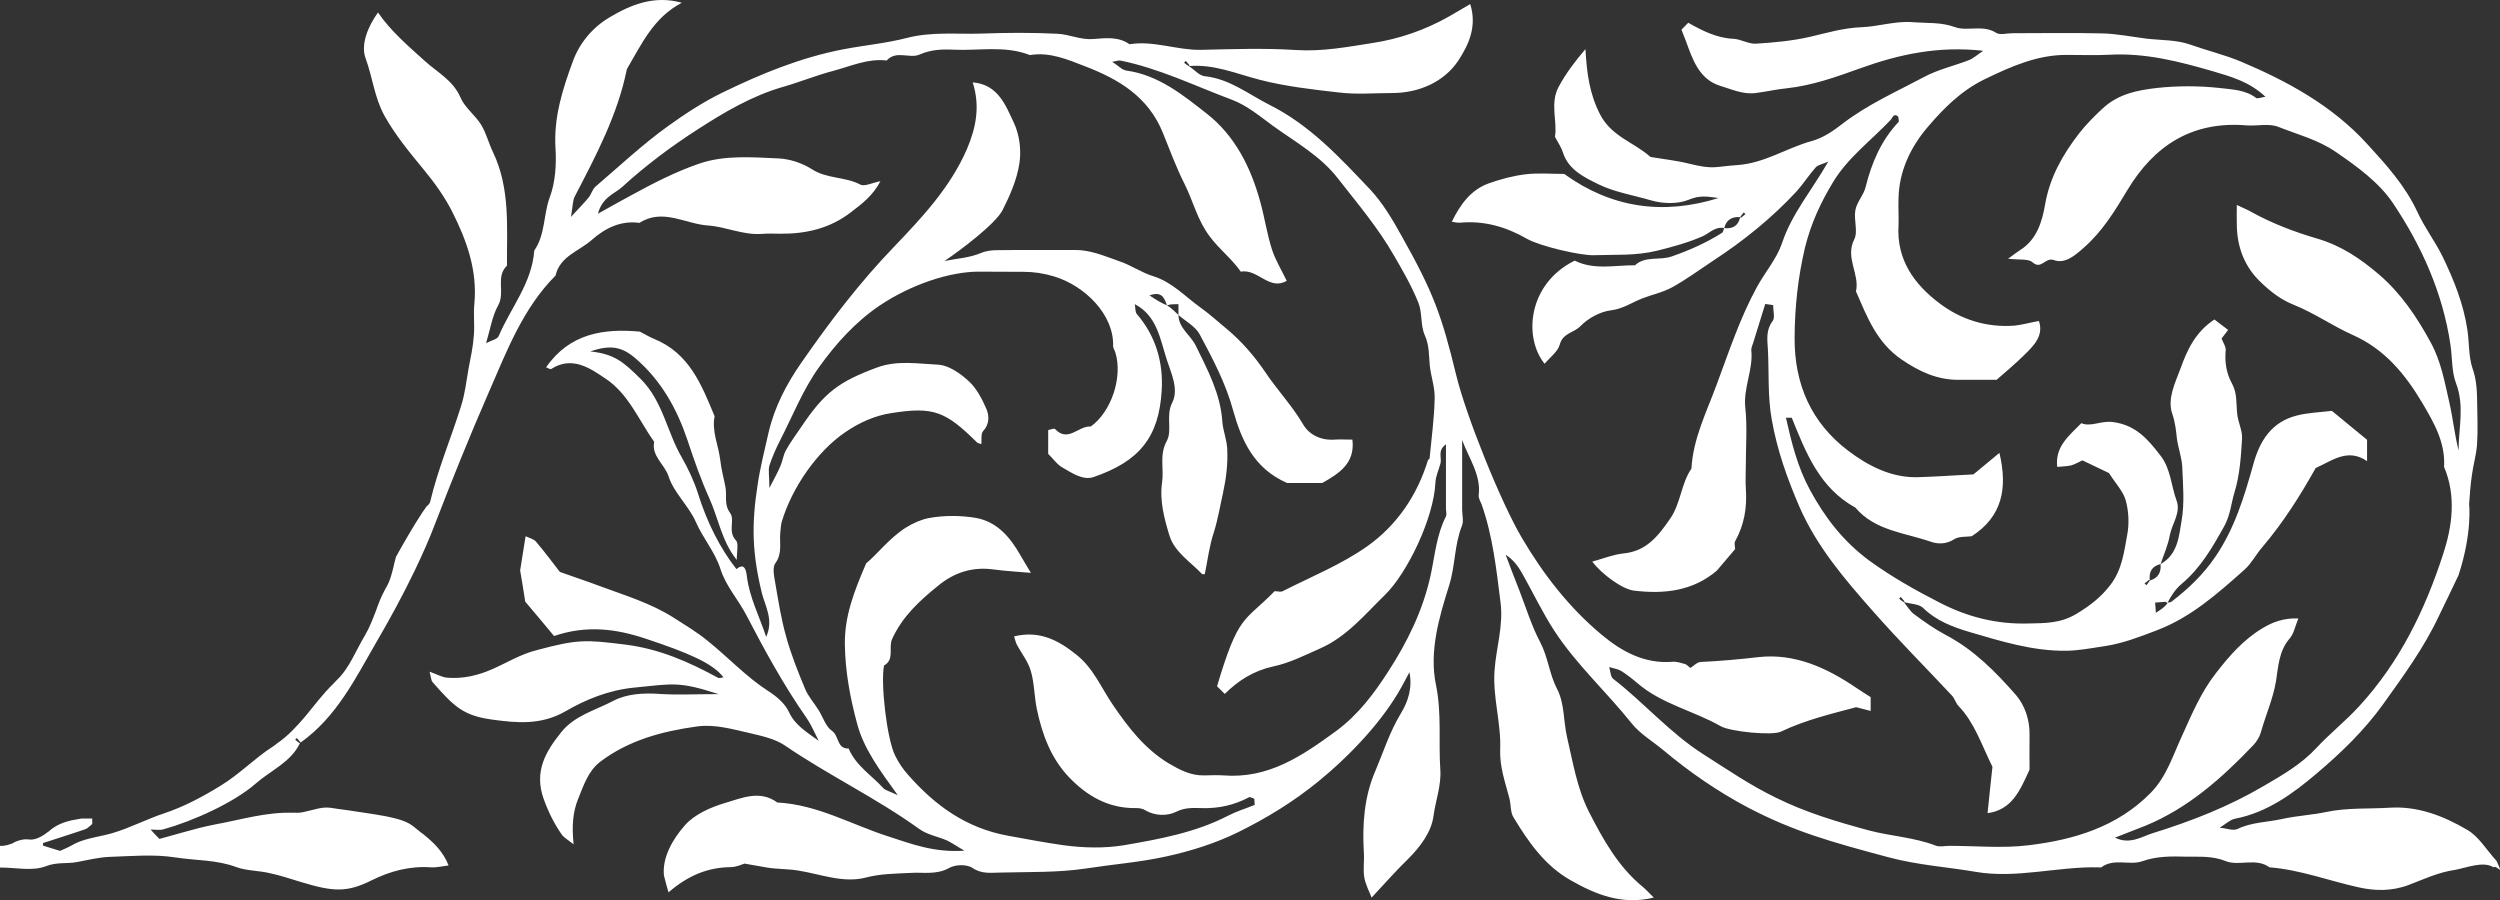 <?xml version="1.0" encoding="UTF-8"?> <svg xmlns="http://www.w3.org/2000/svg" width="561" height="202" viewBox="0 0 561 202" fill="none"><rect x="0" y="0" width="561" height="202" fill="#333333" stroke="none"/><path d="M3.042 189.01C3.042 189.01 3.126 189.01 3.168 189.01C3.971 188.674 4.774 188.381 5.703 188.339C5.956 188.339 6.252 188.339 6.548 188.381C7.857 188.591 9.547 187.668 10.73 186.704C10.857 186.662 10.941 186.578 11.026 186.494C12.546 185.152 14.278 184.481 16.137 184.062C16.813 183.936 17.531 183.811 18.249 183.685H20.699V184.901C20.15 185.32 19.728 185.865 19.136 186.075C16.01 187.165 12.8 188.129 9.674 189.178C9.589 189.22 9.674 189.555 9.674 189.765C10.899 190.142 12.166 190.519 13.476 190.939C14.278 190.561 15.165 190.226 15.968 189.765C16.433 189.513 16.897 189.261 17.362 189.052C19.855 188.004 22.6 187.71 25.22 186.955C29.19 185.781 32.908 183.811 36.837 182.511C41.356 181.001 45.496 178.779 49.51 176.305C53.734 173.748 57.198 170.1 61.211 167.542C61.507 167.332 61.802 167.165 62.098 166.871C64.591 165.194 66.576 163.014 68.477 160.791C70.547 158.276 72.49 155.676 74.856 153.37C75.067 153.118 75.32 152.867 75.574 152.615C78.362 150.016 79.84 145.99 81.91 142.552C82.924 140.833 83.6 139.03 84.318 137.185C84.91 135.55 85.501 133.915 86.346 132.405C86.43 132.196 86.557 131.986 86.684 131.776C87.571 130.309 87.951 128.59 88.374 126.912C88.374 126.829 88.416 126.745 88.416 126.661C88.585 126.032 88.712 125.445 88.88 124.858H88.923C88.923 124.858 89.092 124.564 89.261 124.229C90.19 122.552 92.725 118.107 94.795 114.963C95.133 114.459 95.471 113.998 95.766 113.579H95.808C96.146 113.285 96.442 112.95 96.527 112.614C98.259 105.277 101.216 98.317 103.455 91.147C104.342 88.421 104.637 85.57 105.144 82.719C105.609 80.287 106.158 77.813 106.327 75.339C106.538 72.907 106.2 70.475 106.454 68.085C107.13 60.664 104.764 54.039 101.511 47.582C99.779 44.144 97.54 41.041 95.09 38.064C91.922 34.206 88.712 30.349 86.261 25.946C84.022 21.879 83.6 17.309 82.037 13.074C80.897 9.971 82.586 5.904 84.825 2.801C87.698 6.994 91.542 10.265 95.302 13.661C98.09 16.219 101.723 18.022 103.37 21.963C104.342 24.185 106.623 25.821 107.975 28.001C109.115 29.888 109.664 32.152 110.636 34.165C114.522 42.299 113.72 51.02 113.762 59.616C111.143 62.132 113.424 65.654 111.777 68.547C110.467 70.895 110.045 73.746 109.073 77.016C110.214 76.388 111.608 76.136 111.903 75.423C114.607 69.05 119.38 63.515 119.887 56.219C122.38 52.656 121.915 48.253 123.351 44.312C124.619 40.957 124.872 36.974 124.661 33.368C124.196 26.366 126.266 19.951 128.59 13.661C130.026 9.72 132.941 6.156 136.785 3.892C141.643 0.998 146.881 -1.098 153.006 0.621C146.628 3.933 143.966 9.929 140.671 15.506C138.601 25.779 133.743 34.919 128.97 44.102C128.505 45.024 128.547 46.198 128.125 48.672C130.068 46.534 131.166 45.486 132.096 44.312C132.687 43.599 132.941 42.508 133.574 41.922C138.981 37.309 144.177 32.404 149.965 28.253C153.767 25.527 157.78 22.886 162.089 20.789C170.791 16.554 179.662 12.906 189.251 11.062C194.025 10.139 198.883 9.72 203.53 8.504C209.106 7.078 214.64 7.707 220.174 7.539C225.919 7.33 231.622 7.288 237.324 7.581C239.986 7.707 242.52 9.007 245.393 8.755C248.097 8.546 250.969 8.168 253.462 9.929C258.869 9.049 264.065 11.271 269.472 11.187C276.611 11.02 283.75 10.768 290.889 11.229C296.761 11.607 302.464 10.516 308.082 9.636C313.912 8.755 319.784 6.743 325.107 3.724C326.585 2.843 328.064 2.005 329.922 0.915C331.485 5.946 329.584 10.013 327.261 13.577C324.051 18.399 318.432 20.831 312.603 20.873C308.547 20.873 304.407 21.25 300.394 20.747C294.48 20.076 288.524 19.405 282.652 17.896C277.456 16.554 272.387 14.332 266.768 14.835L266.937 14.667C266.642 14.332 266.388 13.997 266.092 13.661L265.712 14.08C266.008 14.332 266.388 14.626 266.768 14.835C267.993 15.59 269.092 16.974 270.317 17.099C275.935 17.686 280.117 21.125 284.849 23.515C293.931 28.043 300.648 35.339 307.449 42.508C310.279 45.528 312.476 49.259 314.503 52.907C321.643 65.612 323.501 70.685 326.796 84.27C328.951 93.159 336.724 112.614 341.539 120.749C346.355 128.925 352.143 136.388 359.451 142.468C363.928 146.2 369.04 149.009 375.292 148.506C376.221 148.422 377.193 148.758 378.122 149.009C378.46 149.093 378.756 149.47 379.305 149.89C380.023 149.47 380.784 148.59 381.629 148.548C385.98 148.338 390.246 147.961 394.597 147.458C402.75 146.535 410.016 149.89 416.648 154.418C417.62 155.047 418.549 155.676 419.775 156.431V159.534C418.761 159.282 417.916 159.072 416.522 158.695C411.241 160.121 405.243 161.504 399.624 164.188C397.723 165.11 388.303 164.188 386.149 162.972C380.066 159.492 372.969 158.024 367.519 153.37C366.336 152.364 365.111 151.399 363.802 150.561C362.999 150.099 361.985 149.974 361.098 149.68C361.394 150.603 361.394 151.86 361.985 152.322C368.998 157.731 374.701 164.481 382.304 169.303C387.627 172.699 392.781 176.221 398.484 178.989C405.158 182.301 412.171 184.398 419.31 186.326C424.337 187.668 429.533 187.878 434.391 189.765C435.278 190.1 436.418 189.807 437.432 189.807C443.346 189.807 449.345 190.394 455.175 189.681C465.398 188.465 475.156 185.53 482.633 177.899C486.181 174.293 487.618 169.471 489.688 165.026C491.884 160.204 493.87 155.382 497.249 151.064C500.291 147.122 503.459 143.516 507.726 140.959C509.965 139.617 512.415 138.653 515.752 138.778C514.992 140.623 514.738 142.217 513.809 143.265C511.359 146.074 511.232 149.722 510.725 152.909C510.049 156.892 508.402 160.498 507.345 164.313C507.05 165.362 506.374 166.452 505.613 167.249C498.559 174.628 490.997 181.379 481.366 185.32C479.253 186.159 477.141 186.955 474.607 187.962C477.944 189.639 480.732 187.668 483.098 186.955C491.758 184.272 500.206 180.959 508.021 176.347C512.203 173.915 516.428 171.483 519.807 167.836C522.807 164.607 526.313 161.84 529.354 158.527C538.479 148.632 544.182 136.85 548.237 124.355C550.265 118.191 551.237 111.315 548.448 104.774C548.786 99.323 546.167 94.836 543.548 90.392C539.704 83.935 535.099 78.316 527.876 75.13C523.398 73.117 519.343 70.266 514.78 68.421C511.908 67.289 509.753 65.612 507.599 63.599C503.628 59.951 501.938 55.381 501.938 50.14C501.896 48.966 501.938 47.792 501.938 45.989C503.417 46.702 504.388 47.079 505.318 47.624C509.965 50.182 514.949 52.068 519.976 53.536C525.383 55.129 529.65 58.022 533.79 61.544C538.775 65.821 542.365 71.146 545.449 76.849C547.773 81.042 548.575 85.738 549.631 90.308C550.434 93.83 550.814 97.52 551.701 101.084C551.701 96.052 553.095 91.063 551.11 85.947C550.138 83.348 550.307 80.245 549.885 77.394C548.153 65.695 543.421 55.213 537 45.611C533.874 40.957 529.016 37.435 524.201 34.123C520.187 31.355 515.583 30.181 511.232 28.462C509.12 27.624 506.458 28.336 504.008 28.127C491.927 27.162 483.436 32.613 477.395 42.634C474.607 47.288 471.776 51.943 467.552 55.632C465.609 57.352 463.37 59.28 460.877 58.358C458.934 57.645 458.089 60.622 456.104 58.861C455.175 58.022 453.189 58.358 450.612 58.064C452.049 57.016 452.682 56.513 453.358 56.094C457.118 53.704 458.258 49.678 458.934 45.821C459.99 39.741 462.863 34.752 466.454 30.055C468.017 28.043 469.875 26.156 471.819 24.353C475.367 21.041 479.676 20.244 483.985 19.741C488.632 19.238 493.405 19.238 498.052 19.741C500.755 20.076 503.839 20.118 506.247 21.963C506.585 22.215 507.345 21.879 508.359 21.712C504.769 18.315 500.586 17.183 496.489 15.967C488.969 13.787 481.45 11.858 473.508 12.277C470.256 12.445 467.003 12.319 463.708 12.319C457.329 12.319 451.668 14.709 445.205 17.854C439.967 20.454 436.123 24.353 432.617 28.462C428.772 32.949 426.153 38.358 426.027 44.521C425.942 46.576 426.111 48.588 426.027 50.601C425.562 58.274 429.533 63.767 435.193 68.043C440.051 71.733 445.797 73.536 452.049 73.075C453.738 72.907 455.386 72.404 457.54 72.027C458.639 75.297 456.442 77.52 454.288 79.616C452.218 81.671 449.936 83.557 448.035 85.235C444.825 85.235 442.164 85.193 439.502 85.235C434.644 85.235 430.716 83.39 426.702 80.664C421.084 76.807 418.972 71.062 416.48 65.402C417.367 61.503 413.987 57.855 416.099 53.704C416.986 51.901 415.93 49.259 416.353 47.121C416.691 45.318 418.211 43.766 418.634 42.005C419.986 36.555 422.098 31.565 426.027 27.372C426.196 27.204 425.984 26.617 425.984 26.198C424.97 25.234 424.633 26.491 424.295 26.869C419.901 31.523 414.621 35.38 411.284 40.957C408.538 45.486 406.383 50.182 405.074 55.423C403.468 62.173 402.75 68.84 402.708 75.717C402.624 86.199 406.468 94.878 414.705 101.126C419.183 104.522 424.464 107.289 430.504 107.08C434.855 106.954 439.164 106.619 442.839 106.451C445.121 104.564 446.768 103.222 448.669 101.629C450.57 109.638 449.261 115.927 442.459 120.33C441.192 120.497 439.544 120.33 438.531 121C436.756 122.174 434.771 122.091 433.335 121.587C427.463 119.533 420.746 119.114 416.353 113.914C408.284 109.47 405.243 101.587 402.074 93.746H400.765C402.032 99.365 403.384 104.858 406.172 109.973C409.552 116.178 413.607 121.462 419.437 125.78C424.464 129.428 429.659 132.363 435.151 135.173C441.53 138.485 448.078 140.12 455.217 139.911C458.934 139.827 462.356 139.911 465.989 137.73C469.031 135.885 471.438 134.04 473.593 131.231C476.212 127.793 476.634 123.852 477.352 119.994C477.817 117.52 477.69 114.711 477.015 112.279C476.423 110.225 474.691 108.422 473.255 106.157C471.65 105.403 469.622 104.438 467.299 103.306C466.58 103.642 465.778 104.103 464.891 104.396C463.961 104.648 462.99 104.648 461.638 104.774C461.131 100.245 464.173 97.897 467.045 94.962C469.242 95.885 471.438 94.333 474.184 94.711C479.38 95.423 482.042 98.652 484.83 102.258C487.111 105.193 487.195 108.967 488.42 112.321C489.434 115.004 487.406 117.52 486.9 120.12C486.519 122.342 485.548 124.439 484.83 126.577C482.886 127.038 482.168 128.338 482.422 130.267C482.422 130.225 482.337 130.141 482.253 130.099C481.915 130.351 481.577 130.644 481.239 130.938L481.661 131.315C481.915 130.98 482.211 130.644 482.422 130.267C484.323 129.722 484.999 128.422 484.83 126.577C488.716 124.439 488.969 120.288 489.561 116.766C490.237 112.824 489.857 108.673 489.688 104.648C489.561 102.593 488.801 100.539 488.505 98.484C488.294 96.555 488.125 94.794 487.449 92.824C486.308 89.511 488.082 85.989 489.265 82.803C490.744 78.652 492.602 74.543 496.911 71.691C497.756 72.32 498.77 73.117 499.995 74.04C499.277 74.962 498.812 75.591 498.517 75.968C498.897 76.933 499.53 77.813 499.446 78.652C499.192 81.293 499.615 83.809 500.84 86.031C502.065 88.254 501.769 90.518 502.023 92.824C502.192 94.711 503.206 96.555 503.121 98.4C502.868 102.468 502.614 106.619 501.431 110.434C500.671 112.95 500.502 115.55 499.15 118.023C496.489 122.803 493.827 127.458 489.519 131.063C488.167 132.196 487.195 133.705 486.35 135.34C486.308 135.298 486.181 135.173 486.012 135.047C485.294 135.089 484.618 135.131 483.605 135.214C483.689 136.053 483.731 136.724 483.774 137.521C484.914 136.766 485.801 136.221 486.35 135.382C486.477 135.047 486.984 135.256 487.237 135.047C491.039 132.154 494.419 128.925 497.122 124.942C501.474 118.568 503.628 111.399 505.656 104.145C507.092 98.904 509.753 94.669 515.414 93.243C517.864 92.614 520.483 92.53 523.271 92.195C526.017 94.459 528.763 96.723 531.171 98.694V103.474C526.82 100.497 523.398 103.348 519.638 105.025C516.259 111.063 512.415 117.185 507.683 122.761C506.289 124.355 505.276 126.367 503.712 127.793C497.672 133.16 491.589 138.611 483.816 141.504C480.098 142.929 476.423 144.355 472.368 144.984C469.453 145.403 466.623 145.99 463.666 146.032C456.188 146.116 449.176 143.936 442.164 141.881C438.319 140.749 434.56 139.365 431.56 136.43C430.589 135.508 428.73 135.508 427.209 135.131C427.209 135.131 427.336 135.047 427.378 134.963C427.125 134.627 426.829 134.292 426.533 133.957L426.153 134.334C426.491 134.627 426.829 134.921 427.209 135.131C427.97 135.969 428.561 137.101 429.448 137.772C431.772 139.491 434.137 141.168 436.672 142.51C442.966 145.823 447.824 150.77 452.387 155.97C454.372 158.276 455.513 161.588 455.428 164.984C455.386 167.794 455.428 170.645 455.428 172.699C453.274 177.479 451.415 181.756 446.008 182.469C446.388 178.569 446.81 174.964 447.106 172.07C444.571 166.913 443.051 162.133 439.544 158.485C438.869 157.814 438.657 156.766 438.024 156.095C432.11 149.764 426.027 143.684 420.324 137.185C413.945 129.973 407.693 122.678 403.764 113.663C401.061 107.373 398.822 101.126 397.597 94.249C396.625 88.882 397.005 83.599 396.71 78.316C396.583 76.22 396.245 74.081 397.766 72.069C398.357 71.314 397.892 69.763 397.892 68.463C397.09 68.337 396.541 68.253 396.118 68.211C395.189 71.188 394.302 74.04 393.415 76.933C393.246 77.478 392.95 78.065 392.992 78.568C393.457 82.97 391.176 86.996 391.64 91.44C392.105 95.633 391.767 99.952 391.767 104.187C391.767 106.032 391.64 107.835 391.767 109.679C392.063 113.83 391.429 117.772 389.359 121.462C389.106 121.923 389.359 122.636 389.359 123.223C387.965 124.858 386.613 126.451 385.261 128.045C379.939 132.615 373.433 133.37 366.632 132.531C363.971 132.196 359.408 128.799 357.296 126.032C359.704 125.361 361.985 124.439 364.351 124.187C369.462 123.684 372.081 120.288 374.701 116.514C377.193 112.992 377.193 108.589 379.559 105.151C379.939 98.359 382.98 92.404 385.261 86.199C388.007 78.819 390.457 71.356 394.259 64.396C396.076 61.083 398.695 58.064 399.878 54.584C402.074 47.959 406.51 42.802 410.27 36.261C408.96 36.848 407.989 36.974 407.439 37.561C405.919 39.28 404.651 41.293 403.088 43.012C397.554 48.966 391.26 54.039 384.459 58.484C381.417 60.496 378.46 62.677 375.292 64.438C373.18 65.612 370.687 66.115 368.449 66.995C366.125 67.918 364.182 69.301 361.521 69.637C359.028 69.93 356.325 71.44 354.593 73.243C353.156 74.668 350.706 74.752 350.03 77.268C349.608 78.903 347.791 80.203 346.609 81.629C341.877 75.8 342.764 63.725 353.368 58.484C357.719 60.664 362.365 59.49 366.886 59.532C369.209 57.352 372.419 58.526 375.208 57.519C379.178 56.136 382.938 54.458 386.444 52.236C386.698 52.068 386.74 51.523 386.909 51.188C388.81 51.398 390.077 50.685 390.5 48.714C390.542 48.714 390.626 48.84 390.669 48.882C391.007 48.63 391.345 48.337 391.683 48.043L391.302 47.666C391.007 48.001 390.753 48.337 390.5 48.714C388.683 48.588 387.374 49.301 386.909 51.188C384.924 50.769 383.656 52.278 382.135 52.991C378.798 54.458 375.377 55.381 371.828 56.261C367.055 57.435 362.365 57.1 357.592 57.268C354.635 57.352 345.553 55.255 342.638 53.578C337.949 50.894 333.048 49.469 327.599 49.972C327.05 50.014 326.458 49.846 325.783 49.762C327.683 45.905 330.007 42.634 334.02 41.167C336.724 40.202 339.554 39.448 342.342 39.112C345.13 38.777 348.003 39.028 351.002 39.028C361.563 46.66 373.18 48.337 385.642 44.437C383.403 44.144 381.46 43.724 378.967 44.815C376.559 45.821 373.18 45.737 370.561 44.982C366.59 43.808 362.323 43.138 358.648 41.334C355.522 39.783 351.931 38.106 350.706 34.165C350.368 33.074 349.692 32.152 348.932 30.684C349.523 27.288 347.749 23.179 349.777 19.447C351.382 16.47 353.452 13.745 355.775 11.02C356.071 16.219 356.62 20.957 359.07 25.695C361.647 30.684 366.801 31.984 370.35 35.213C373.264 35.716 376.179 36.01 379.009 36.722C384.67 38.106 384.628 37.393 389.739 37.058C395.991 36.638 400.892 33.2 406.552 31.649C409.045 30.978 411.41 29.385 413.48 27.749C419.099 23.431 425.562 20.579 431.772 17.267C434.898 15.59 438.488 14.793 441.826 13.493C442.797 13.116 443.6 12.361 445.036 11.397C434.94 10.265 426.153 12.194 417.409 15.338C412.044 17.267 406.679 19.196 400.849 19.825C398.653 20.034 396.329 20.579 394.006 20.873C391.133 21.25 388.599 20.034 386.064 19.28C381.291 17.812 379.854 13.409 378.334 9.259C377.996 8.42 377.658 7.539 377.32 6.659L378.84 5.108C382.051 6.91 385.219 8.546 389.021 8.713C390.669 8.797 392.358 9.887 394.006 9.804C398.104 9.552 402.201 9.175 406.214 8.252C409.974 7.372 413.607 6.282 417.578 6.114C421.464 5.988 425.308 4.646 429.322 4.982C432.448 5.233 435.531 4.94 438.657 6.072C441.488 7.12 444.909 5.443 447.951 7.372C448.796 7.917 450.317 7.456 451.542 7.456C458.301 7.456 465.017 7.33 471.776 7.497C475.071 7.581 478.366 8.252 481.661 8.672C484.956 9.049 488.463 8.923 491.504 10.013C495.264 11.355 499.15 12.277 502.783 13.787C513.344 18.231 523.356 23.724 531.129 32.236C535.437 36.932 539.746 41.67 542.492 47.624C544.055 51.02 546.379 54.081 548.068 57.477C550.603 62.718 552.8 68.085 553.687 74.04C554.109 76.933 553.94 79.993 554.827 82.635C555.799 85.36 555.841 87.96 555.883 90.685C555.926 93.746 556.052 96.765 555.841 99.826C555.672 102.09 554.996 104.312 554.7 106.577C554.363 108.757 554.236 110.979 554.067 113.16C554.067 113.16 554.827 119.491 551.701 129.051C550.265 132.112 548.786 135.131 547.308 138.191C543.971 145.319 539.366 151.609 534.804 157.982C530.537 163.936 525.299 168.968 519.85 173.58C514.569 178.066 508.739 182.343 501.516 183.727C500.46 183.936 499.53 184.859 498.094 185.739C499.657 185.865 501.136 186.494 502.065 186.033C505.276 184.481 508.782 184.523 512.161 183.769C515.372 183.056 518.836 182.888 521.962 182.217C526.777 181.211 531.467 181.546 536.198 181.253C542.619 180.834 548.406 183.14 553.687 186.243C556.221 187.71 557.911 190.645 560.234 193.203C562.009 197.06 560.234 193.916 559.559 194.628C557.235 193.119 553.349 194.796 550.814 195.215C547.139 195.761 543.844 197.312 540.549 198.57C536.705 200.037 532.903 199.912 529.439 199.157C522.722 197.689 516.217 195.173 509.289 194.628C506.205 192.406 502.445 194.419 499.488 193.245C496.489 192.029 493.659 192.28 490.701 192.238C487.364 192.155 484.111 192.071 480.774 193.245C477.902 194.293 474.395 192.49 471.523 194.628C471.396 194.712 471.143 194.628 470.931 194.628C461.68 194.419 452.429 197.228 443.304 195.635C436.883 194.545 430.378 194.125 423.914 192.406C410.523 188.842 402.497 186.536 392.401 181.295C385.557 177.689 379.221 173.328 373.307 168.381C370.899 166.368 368.026 164.691 366.125 162.301C360.465 155.215 353.706 149.093 348.763 141.504C346.102 137.395 343.99 132.95 341.582 128.673C340.695 127.122 339.638 125.613 337.864 124.481C338.878 127.206 339.934 129.931 340.99 132.615C342.469 136.472 343.736 140.539 345.595 144.062C347.411 147.5 347.665 151.273 349.439 154.67C351.086 157.814 350.833 161.882 351.636 165.362C352.945 170.98 353.875 176.85 356.536 182.133C359.746 188.381 363.084 194.461 368.66 199.031C369.42 199.66 370.096 200.457 371.11 201.421C364.055 203.14 358.183 200.792 352.438 197.522C346.609 194.209 342.976 188.926 339.638 183.433C338.878 182.217 339.089 180.456 338.667 178.989C337.737 175.467 336.512 172.028 336.639 168.255C336.893 162.301 334.949 156.557 335.372 150.519C335.71 145.403 337.4 140.456 336.724 135.214C335.794 127.793 334.992 120.371 332.499 113.243C332.246 112.573 331.739 111.818 331.823 111.105C332.373 106.577 329.627 102.887 328.106 98.736V114.334C328.106 115.55 328.486 116.933 328.064 117.981C326.332 122.3 326.585 126.954 325.191 131.357C322.91 138.611 320.671 146.2 322.234 153.705C323.544 160.121 322.783 166.368 323.206 172.699C323.459 176.221 322.15 179.618 321.685 183.056C321.22 186.704 318.728 190.016 315.94 192.784C313.109 195.551 310.49 198.528 307.787 201.421C307.322 200.163 306.435 198.57 306.139 196.851C305.844 195.09 306.182 193.203 306.055 191.4C305.675 185.11 306.097 178.821 308.632 172.993C310.448 168.716 311.842 164.23 314.335 160.121C315.94 157.521 316.996 154.376 316.278 150.854C315.729 151.902 315.137 152.951 314.588 153.999C310.279 161.882 302.802 169.68 295.747 175.425C290.129 179.995 284.13 183.643 277.752 186.788C272.682 189.261 267.233 190.981 261.657 192.197C255.743 193.496 249.702 193.958 243.745 194.88C237.324 195.844 230.988 195.635 224.609 195.802C222.497 195.802 220.427 196.222 218.273 194.796C217.048 193.916 214.344 193.958 212.95 194.796C210.035 196.389 207.12 195.677 204.205 195.886C200.868 196.054 197.615 196.054 194.236 196.935C189.209 198.234 184.098 196.138 179.071 195.341C176.705 194.964 174.382 195.048 172.058 194.67C170.749 194.461 169.481 194.209 167.073 193.79C166.82 193.832 165.341 194.586 163.905 194.586C158.836 194.67 154.485 196.389 150.007 200.247C149.627 198.947 149.289 197.689 148.993 196.473C148.571 192.574 150.81 188.423 153.767 185.11C155.921 182.72 159.427 181.169 162.638 180.205C166.398 179.115 170.495 177.186 174.424 180.079C183.422 180.54 191.11 185.069 199.39 187.71C204.459 189.345 209.528 191.358 216.414 190.897C214.471 189.765 213.541 189.094 212.485 188.591C210.415 187.71 208.007 187.291 206.233 185.991C196.644 179.073 185.872 173.957 176.071 167.249C173.832 165.739 170.749 165.11 168.129 164.481C164.37 163.643 160.483 162.469 156.428 163.014C148.528 164.104 141.051 166.116 134.63 170.98C131.969 173.077 130.955 176.263 129.73 179.282C128.547 182.217 128.294 185.278 128.716 189.471C127.238 188.297 126.52 187.92 126.097 187.333C124.365 184.859 123.056 182.217 121.999 179.282C119.803 173.119 122.422 168.674 125.97 164.272C128.97 160.54 133.659 159.366 137.63 157.269C140.671 155.676 144.389 155.466 148.022 155.718C152.035 155.97 156.09 155.76 161.244 155.76C152.246 152.825 150.979 153.454 142.361 154.292C136.489 154.879 131.42 156.976 126.815 159.659C121.366 162.762 115.916 162.217 110.636 161.504C104.004 160.624 101.976 158.653 97.076 153.076C96.738 152.699 96.738 152.028 96.4 150.728C98.09 151.315 99.188 151.986 100.329 152.07C103.877 152.364 107.172 151.609 110.509 150.141C113.762 148.716 116.761 146.829 120.394 145.906C129.73 143.391 131.462 143.558 140.333 144.649C148.022 145.613 154.612 148.548 161.159 152.112C161.455 152.238 161.92 152.028 162.342 151.986C160.019 148.883 154.485 146.493 144.853 143.307C138.179 141.085 131.631 140.246 124.323 142.72C122.168 140.12 119.93 137.437 117.86 135.005C117.479 132.489 117.099 130.225 116.719 128.003C117.099 125.655 117.479 123.223 117.944 120.33C118.831 120.749 119.803 120.958 120.31 121.587C122.337 123.977 124.196 126.493 125.632 128.338C129.139 129.596 131.842 130.476 134.504 131.483C140.122 133.579 145.952 135.298 151.105 138.569C153.724 140.246 156.344 141.797 158.751 143.768C163.356 147.458 167.369 151.818 172.354 155.047C174.213 156.221 176.156 157.856 177.043 159.785C178.437 162.804 181.098 164.313 183.717 166.242C182.83 164.523 182.07 162.678 180.972 161.085C175.86 153.747 171.593 145.948 167.496 138.066C165.679 134.544 162.849 131.483 161.666 127.667C160.441 123.852 157.78 120.833 156.175 117.185C154.612 113.579 151.232 110.602 150.049 106.954C149.162 104.187 146.163 102.384 146.796 99.155C143.333 94.249 140.967 88.296 135.855 84.941C132.434 82.635 128.378 79.784 123.689 82.803C123.478 82.928 122.971 82.593 122.549 82.425C127.787 74.836 135.433 73.662 143.586 74.417C144.769 75.046 145.783 75.633 146.796 76.052C154.696 79.281 157.442 86.367 160.357 93.411C159.681 96.807 161.244 99.952 161.624 103.222C161.835 105.277 162.427 107.331 162.807 109.386C163.145 111.273 162.427 113.16 163.821 115.088C165.003 116.64 163.229 119.239 165.13 121.252C165.722 121.839 165.426 123.223 165.299 125.696C165.257 125.613 165.215 125.529 165.172 125.445C162.004 121.42 161.202 116.388 159.216 111.902C157.273 107.625 155.752 103.222 154.274 98.778C151.908 91.734 148.402 85.444 142.699 80.497C139.573 77.771 136.996 77.31 132.476 78.861C137.799 79.448 139.742 81.042 143.839 85.109C148.782 90.098 149.669 96.933 152.964 102.593C154.443 105.193 155.752 107.96 156.639 110.77C158.625 117.143 161.582 123.055 165.257 127.709C167.116 126.158 167.454 128.003 167.623 129.512C168.214 134.082 170.326 138.108 171.931 142.929C173.663 139.072 171.678 135.969 170.96 133.076C168.763 124.061 168.636 117.73 169.988 108.925C170.58 104.899 171.551 101.084 172.438 97.184C173.79 91.272 176.536 86.115 179.831 81.377C186.168 72.237 192.884 63.389 200.742 55.255C206.951 48.756 213.246 42.047 216.963 33.494C219.075 28.546 219.962 23.766 218.273 18.483C223.976 18.944 225.665 23.64 227.524 27.582C228.791 30.265 229.214 33.745 228.749 36.68C228.2 40.286 226.637 43.892 224.947 47.205C223.342 50.266 215.527 56.178 211.936 58.568C214.64 58.022 217.554 57.855 220.047 56.806C221.441 56.219 222.708 56.136 224.018 56.136C229.763 56.052 235.466 56.136 241.169 56.094C244.717 56.052 247.885 57.477 251.138 58.609C253.799 59.49 256.207 61.209 258.869 62.006C263.093 63.347 265.966 66.576 269.387 69.008C271.457 70.475 273.358 72.237 275.301 73.83C278.596 76.555 281.554 79.993 283.961 83.557C286.623 87.541 289.96 91.021 292.41 95.214C293.762 97.562 296.423 98.862 299.423 98.652C300.648 98.568 301.873 98.652 303.478 98.652C304.112 103.893 300.605 106.199 296.719 108.38H288.819C281.342 105.109 278.596 98.82 276.695 92.027C275.048 85.989 272.133 80.497 269.218 75.046C268.289 73.285 266.092 72.111 264.445 70.685V68.253C263.431 68.253 262.713 68.253 261.868 68.505C261.277 66.912 260.77 65.276 257.939 66.282C259.46 67.289 260.558 68.002 261.868 68.505C262.797 69.092 263.642 69.888 264.445 70.685C264.487 73.662 267.191 75.213 268.331 77.561C270.993 83.012 273.865 88.337 274.288 94.543C274.414 96.597 275.301 98.652 275.386 100.707C275.555 104.019 275.175 107.248 274.457 110.56C273.781 113.537 273.316 116.514 272.387 119.449C271.373 122.468 270.993 125.738 270.359 128.841C270.021 128.841 269.81 128.883 269.725 128.799C267.148 126.074 263.642 123.935 262.459 120.288C261.277 116.43 260.178 112.405 260.77 108.254C261.234 105.193 260.094 102.132 261.826 98.945C263.135 96.555 261.53 93.327 263.051 90.35C264.572 87.331 262.797 83.725 261.826 80.706C260.347 76.178 259.671 70.853 254.644 68.253C254.813 69.008 254.687 69.972 255.109 70.475C259.376 75.423 261.065 81.335 260.685 87.625C260.052 98.275 255.531 103.558 245.435 107.038C243.07 107.876 240.577 106.157 238.465 104.941C237.24 104.271 236.395 103.013 235.212 101.839V96.514C235.677 96.43 236.522 96.052 236.733 96.262C239.69 99.407 242.056 95.465 244.759 95.717C249.364 92.447 251.983 84.648 250.293 79.113C250.124 78.568 249.744 78.065 249.786 77.52C249.913 70.559 243.492 64.186 236.606 62.048C234.241 61.335 232.044 60.999 229.721 60.999C226.468 60.958 223.173 60.999 219.92 60.958C213.203 60.874 204.332 63.892 197.362 68.589C191.913 72.278 187.519 77.184 183.802 82.383C180.211 87.373 177.888 93.285 175.057 98.82C174.128 100.623 173.283 102.551 172.65 104.48C172.354 105.57 172.65 106.828 172.65 109.512C173.875 107.122 174.551 105.948 175.057 104.732C175.607 103.558 175.733 102.174 176.367 101.042C177.381 99.197 178.648 97.52 179.831 95.759C185.027 88.002 188.322 85.612 196.813 82.467C201.375 80.79 206.022 81.629 210.542 81.838C212.908 81.964 215.527 83.809 217.428 85.57C219.16 87.163 220.385 89.553 221.356 91.776C221.99 93.327 222.075 95.172 220.596 96.765C220.089 97.31 220.3 98.61 220.216 99.658C219.793 99.491 219.455 99.491 219.244 99.281C212.19 92.321 209.528 91.189 200.023 92.698C196.348 93.243 192.8 94.836 189.631 97.017C183.422 101.252 177.719 109.344 175.395 117.185C175.226 117.94 175.184 118.694 175.1 119.491C174.846 121.755 175.649 124.103 174.001 126.367C173.325 127.248 173.663 129.135 173.917 130.518C174.635 134.669 175.269 138.82 176.409 142.846C177.508 146.829 179.028 150.686 180.634 154.502C181.31 156.221 182.661 157.689 183.675 159.324C184.689 160.917 185.28 163.056 186.717 164.02C188.322 165.152 187.773 168.087 190.434 167.961C192.039 171.819 195.588 173.957 198.249 176.892C198.714 177.353 199.516 177.521 201.46 178.444C197.278 172.657 193.814 167.961 192.335 162.385C190.772 156.598 189.674 150.728 189.589 144.607C189.505 138.317 191.575 132.908 194.363 126.409C196.813 124.439 199.39 120.917 203.192 118.443C204.924 117.353 206.825 116.556 208.388 116.262C211.809 115.633 215.569 115.633 218.991 116.22C223.722 117.059 226.679 120.539 228.96 124.564C229.721 125.906 230.523 127.164 231.326 128.548C228.622 128.296 225.792 128.17 223.004 127.793C218.23 127.122 214.091 128.464 210.458 131.483C206.318 134.837 202.516 138.317 200.192 143.391C199.305 145.361 200.826 147.961 198.376 149.345C197.573 153.244 199.01 165.865 200.868 169.555C201.629 171.106 202.6 172.574 203.741 173.831C209.782 180.708 216.752 185.823 226.214 187.542C230.354 188.297 234.579 189.094 238.719 189.681C243.112 190.268 247.801 190.394 252.152 189.681C260.178 188.297 268.289 186.83 275.639 183.014C277.498 182.05 279.484 181.463 281.554 180.624C281.554 180.289 281.511 179.743 281.469 179.24C280.962 179.073 280.497 178.779 280.286 178.905C276.949 180.666 273.443 181.463 269.641 181.337C267.74 181.295 265.923 181.169 263.896 182.175C262.037 183.098 259.249 183.182 256.968 181.798C256.376 181.421 255.489 181.295 254.729 181.337C248.646 181.379 243.872 178.569 239.901 174.418C235.846 170.184 233.861 164.817 232.678 159.156C232.086 156.347 232.129 153.37 231.326 150.603C230.734 148.464 229.214 146.619 228.158 144.607C227.904 144.145 227.82 143.558 227.566 142.804C233.227 141.42 237.493 143.642 241.591 146.955C245.393 149.974 247.125 154.376 249.744 158.192C253.208 163.265 256.841 168.003 262.206 171.274C264.783 172.783 267.233 174.083 270.274 173.999C271.668 173.957 273.105 173.915 274.541 173.999C284.637 174.796 292.157 169.638 299.803 164.062C304.83 160.372 308.42 155.508 311.546 150.644C315.813 144.062 319.319 136.975 321.051 129.009C321.981 124.648 322.361 119.994 324.473 115.885C324.684 115.382 324.473 114.669 324.473 114.082V99.7C322.488 101.126 323.586 102.719 323.248 103.977C322.868 105.445 322.15 106.87 322.107 108.338C321.727 116.262 315.813 128.59 310.786 133.495C306.266 137.898 302.211 142.888 296.212 145.529C292.79 147.039 289.326 148.8 285.693 149.554C281.3 150.519 277.878 152.699 274.837 155.718L273.105 153.999C277.963 137.646 279.146 139.701 286.031 132.657C286.665 132.657 287.383 132.908 287.848 132.657C294.269 129.386 301.07 126.661 306.857 122.552C313.447 117.856 318.01 111.189 320.418 103.306C320.46 103.138 320.798 103.013 320.798 102.845C321.22 98.359 321.854 93.872 321.938 89.386C322.023 86.954 321.093 84.48 320.84 82.006C320.629 79.7 320.756 77.478 319.699 75.171C318.728 72.949 319.193 70.098 318.263 67.876C316.785 64.228 314.799 60.748 312.814 57.352C309.265 51.146 304.619 45.653 300.225 40.035C296.339 35.003 290.72 31.9 285.609 28.211C282.694 26.072 279.864 23.682 276.442 22.382C268.12 19.28 260.136 15.338 251.349 13.577C250.969 13.535 250.589 13.703 249.575 13.871C250.927 14.709 251.772 15.716 252.786 15.841C260.009 16.848 265.459 21.334 270.781 25.485C277.16 30.475 280.709 37.603 282.821 45.36C283.792 48.84 284.299 52.446 285.398 55.884C286.158 58.316 287.594 60.622 288.735 63.012C284.849 65.318 282.229 60.245 278.427 60.958C276.442 58.064 273.569 55.926 271.415 52.991C268.669 49.343 267.74 45.108 265.797 41.251C263.938 37.561 262.502 33.661 260.981 29.888C257.686 21.67 251.011 17.77 243.492 14.877C239.606 13.368 235.55 11.607 231.115 12.361C225.454 10.139 219.624 11.439 213.837 11.145C211.302 11.02 208.852 11.145 206.36 12.236C204.121 13.242 201.122 11.187 198.967 13.577C194.743 13.074 190.983 14.835 187.055 15.883C183.21 16.89 179.535 18.399 175.733 19.489C168.636 21.544 162.511 25.192 156.47 29.091C150.556 32.907 144.938 37.1 139.7 41.88C137.925 43.515 135.222 44.144 134.166 47.959C137.123 46.324 139.319 45.066 141.516 43.892C146.501 41.167 151.528 38.567 156.893 36.722C162.638 34.752 168.763 35.297 174.719 35.548C177.254 35.674 180.042 36.596 182.197 37.98C185.576 40.16 189.631 39.615 193.053 41.418C194.025 41.922 195.757 40.999 197.573 40.664C195.884 43.892 193.433 45.737 190.899 47.666C186.21 51.272 180.887 52.488 175.142 52.446C173.706 52.446 172.269 52.362 170.875 52.488C166.693 52.781 162.807 50.852 158.878 50.601C153.809 50.266 148.697 46.66 143.501 50.014C139.277 49.427 135.771 51.23 132.856 53.788C130.026 56.345 125.675 57.435 124.661 61.838C117.353 69.176 113.72 78.778 109.749 87.876C105.482 97.646 101.469 107.583 97.625 117.562C96.273 121.126 94.71 124.606 93.063 128.045C90.401 133.579 87.444 138.988 84.361 144.271C79.714 152.322 75.489 160.917 67.463 166.62C67.167 166.284 66.914 165.949 66.618 165.613L66.238 165.991C66.534 166.284 66.914 166.536 67.294 166.787C65.266 171.064 60.746 172.867 57.367 175.844C52.551 180.079 43.384 184.23 36.625 186.117C35.949 186.326 35.147 186.159 33.795 186.159C34.809 187.291 35.358 187.836 35.78 188.255C37.597 187.752 39.371 187.249 41.188 186.746C43.553 186.075 45.961 185.446 48.369 184.985C54.114 183.936 59.775 182.175 65.816 182.385C65.984 182.343 66.153 182.385 66.323 182.385C67.125 182.427 67.885 182.301 68.688 182.092C70.505 181.714 72.363 180.959 74.349 181.295C75.532 181.463 76.714 181.672 77.897 181.798C80.812 182.259 83.769 182.637 86.642 183.182C86.768 183.224 86.895 183.224 87.022 183.266C89.007 183.685 91.288 184.23 92.767 185.446C93.358 185.907 93.95 186.368 94.541 186.871C94.71 186.997 94.837 187.081 95.006 187.207C95.724 187.794 96.442 188.381 97.118 189.052L97.203 189.136C98.005 189.932 98.808 190.813 99.441 191.861C99.441 191.861 99.526 191.903 99.526 191.945C99.948 192.616 100.329 193.371 100.667 194.209C99.23 194.377 97.963 194.712 96.738 194.628C91.922 194.293 87.571 195.467 83.262 197.605C77.855 200.289 74.771 200.121 67.59 197.941C65.224 197.228 62.901 196.431 60.493 195.928C58.043 195.341 55.381 195.425 53.058 194.586C48.622 192.909 43.891 193.119 39.329 192.406C34.555 191.651 29.57 192.113 24.67 192.28C22.178 192.364 19.686 192.993 17.235 193.454C14.954 193.874 12.758 193.412 10.307 194.377C7.308 195.551 3.464 194.67 1.26972e-05 194.67V189.807C1.141 189.89 2.154 189.513 3.168 189.094L3.042 189.01Z" fill="white"></path></svg> 